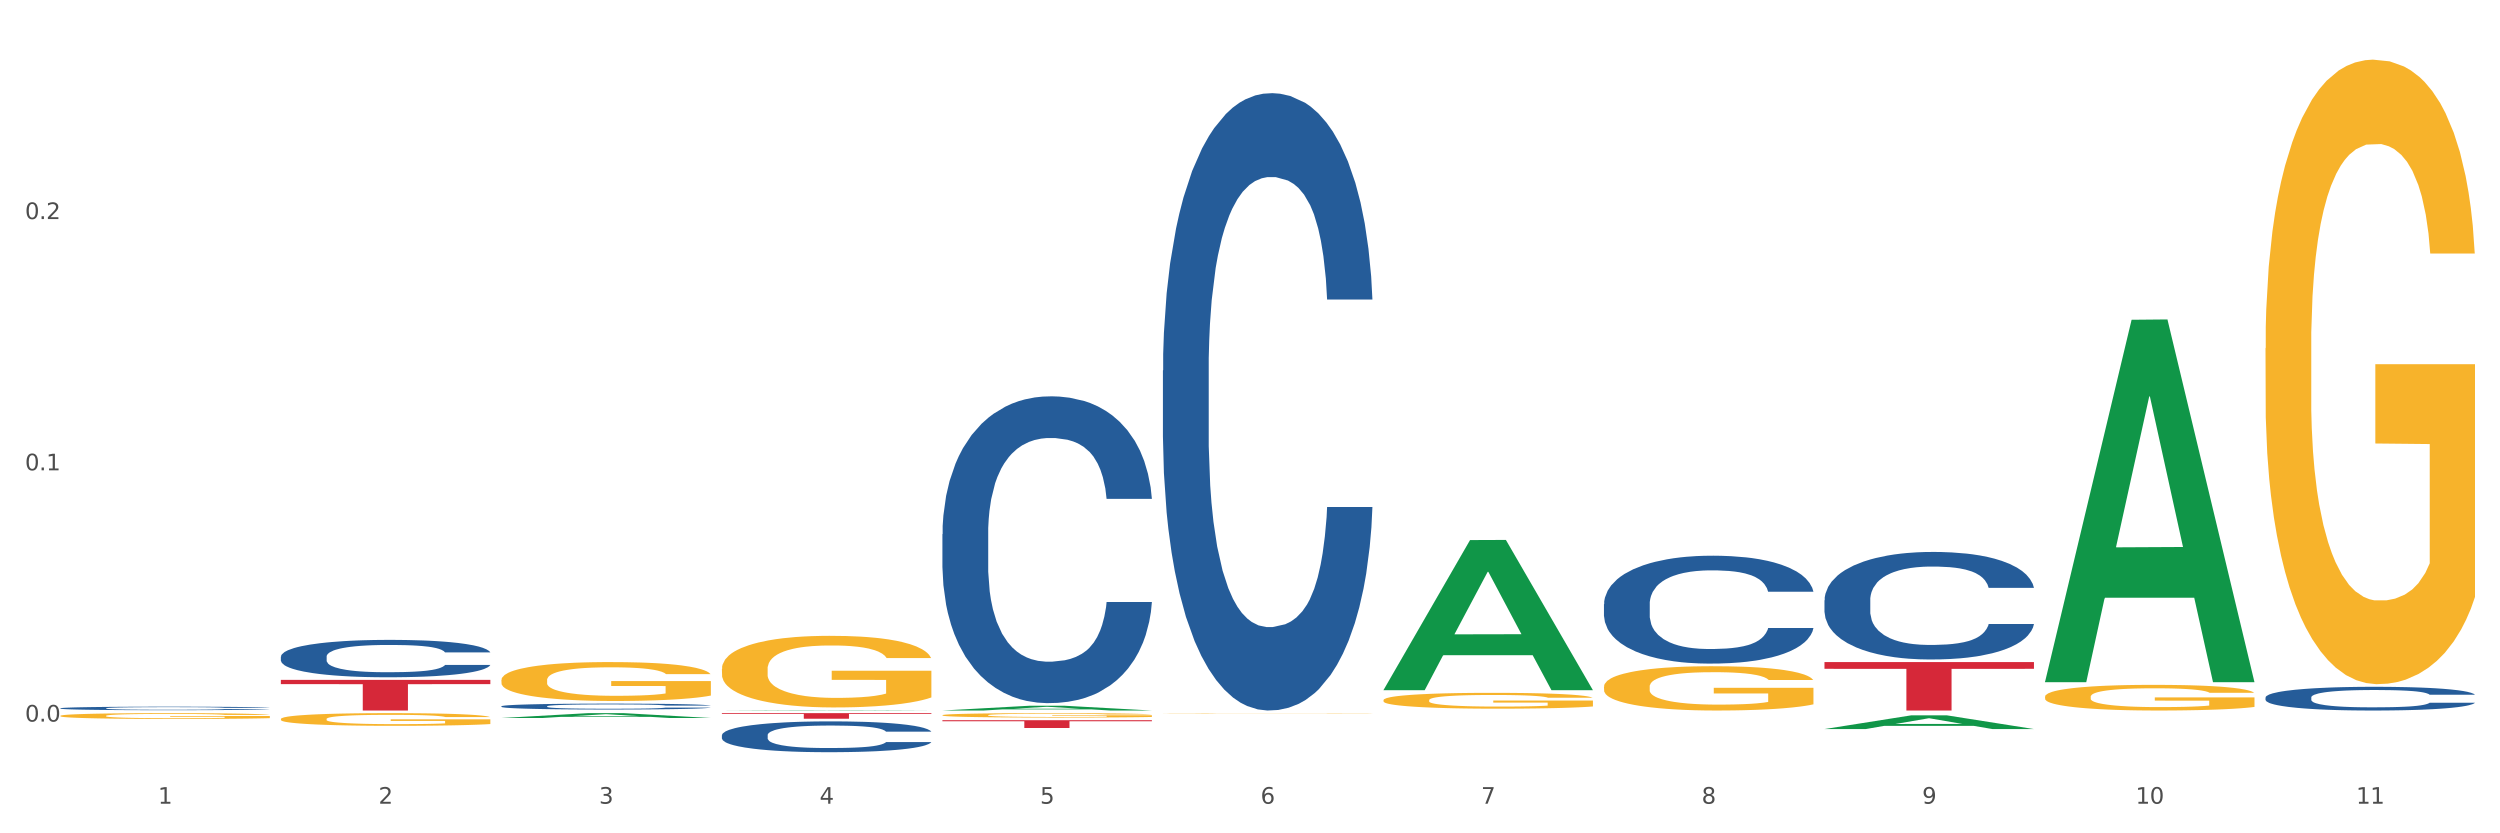 <?xml version="1.0" encoding="utf-8" standalone="no"?>
<!DOCTYPE svg PUBLIC "-//W3C//DTD SVG 1.1//EN"
  "http://www.w3.org/Graphics/SVG/1.1/DTD/svg11.dtd">
<svg xmlns:xlink="http://www.w3.org/1999/xlink" width="1080pt" height="360pt" viewBox="0 0 1080 360" xmlns="http://www.w3.org/2000/svg" version="1.1">
 <rect x="0" y="0" width="1080" height="360" fill="#333333" stroke="none"/>
 <defs>
  <style type="text/css">*{stroke-linejoin: round; stroke-linecap: butt}</style>
 </defs>
 <g id="figure_1">
  <g id="patch_1">
   <path d="M 0 360 
L 1080 360 
L 1080 0 
L 0 0 
z
" style="fill: #ffffff; stroke: #ffffff; stroke-linejoin: miter"/>
  </g>
  <g id="axes_1">
   <g id="matplotlib.axis_1">
    <g id="xtick_1">
     <g id="text_1">
      <!-- 1 -->
      <g style="fill: #4d4d4d" transform="translate(68.263 347.204) scale(0.096 -0.096)">
       <defs>
        <path id="DejaVuSans-31" d="M 794 531 
L 1825 531 
L 1825 4091 
L 703 3866 
L 703 4441 
L 1819 4666 
L 2450 4666 
L 2450 531 
L 3481 531 
L 3481 0 
L 794 0 
L 794 531 
z
" transform="scale(0.016)"/>
       </defs>
       <use xlink:href="#DejaVuSans-31"/>
      </g>
     </g>
    </g>
    <g id="xtick_2">
     <g id="text_2">
      <!-- 2 -->
      <g style="fill: #4d4d4d" transform="translate(163.526 347.204) scale(0.096 -0.096)">
       <defs>
        <path id="DejaVuSans-32" d="M 1228 531 
L 3431 531 
L 3431 0 
L 469 0 
L 469 531 
Q 828 903 1448 1529 
Q 2069 2156 2228 2338 
Q 2531 2678 2651 2914 
Q 2772 3150 2772 3378 
Q 2772 3750 2511 3984 
Q 2250 4219 1831 4219 
Q 1534 4219 1204 4116 
Q 875 4013 500 3803 
L 500 4441 
Q 881 4594 1212 4672 
Q 1544 4750 1819 4750 
Q 2544 4750 2975 4387 
Q 3406 4025 3406 3419 
Q 3406 3131 3298 2873 
Q 3191 2616 2906 2266 
Q 2828 2175 2409 1742 
Q 1991 1309 1228 531 
z
" transform="scale(0.016)"/>
       </defs>
       <use xlink:href="#DejaVuSans-32"/>
      </g>
     </g>
    </g>
    <g id="xtick_3">
     <g id="text_3">
      <!-- 3 -->
      <g style="fill: #4d4d4d" transform="translate(258.79 347.204) scale(0.096 -0.096)">
       <defs>
        <path id="DejaVuSans-33" d="M 2597 2516 
Q 3050 2419 3304 2112 
Q 3559 1806 3559 1356 
Q 3559 666 3084 287 
Q 2609 -91 1734 -91 
Q 1441 -91 1130 -33 
Q 819 25 488 141 
L 488 750 
Q 750 597 1062 519 
Q 1375 441 1716 441 
Q 2309 441 2620 675 
Q 2931 909 2931 1356 
Q 2931 1769 2642 2001 
Q 2353 2234 1838 2234 
L 1294 2234 
L 1294 2753 
L 1863 2753 
Q 2328 2753 2575 2939 
Q 2822 3125 2822 3475 
Q 2822 3834 2567 4026 
Q 2313 4219 1838 4219 
Q 1578 4219 1281 4162 
Q 984 4106 628 3988 
L 628 4550 
Q 988 4650 1302 4700 
Q 1616 4750 1894 4750 
Q 2613 4750 3031 4423 
Q 3450 4097 3450 3541 
Q 3450 3153 3228 2886 
Q 3006 2619 2597 2516 
z
" transform="scale(0.016)"/>
       </defs>
       <use xlink:href="#DejaVuSans-33"/>
      </g>
     </g>
    </g>
    <g id="xtick_4">
     <g id="text_4">
      <!-- 4 -->
      <g style="fill: #4d4d4d" transform="translate(354.053 347.204) scale(0.096 -0.096)">
       <defs>
        <path id="DejaVuSans-34" d="M 2419 4116 
L 825 1625 
L 2419 1625 
L 2419 4116 
z
M 2253 4666 
L 3047 4666 
L 3047 1625 
L 3713 1625 
L 3713 1100 
L 3047 1100 
L 3047 0 
L 2419 0 
L 2419 1100 
L 313 1100 
L 313 1709 
L 2253 4666 
z
" transform="scale(0.016)"/>
       </defs>
       <use xlink:href="#DejaVuSans-34"/>
      </g>
     </g>
    </g>
    <g id="xtick_5">
     <g id="text_5">
      <!-- 5 -->
      <g style="fill: #4d4d4d" transform="translate(449.316 347.204) scale(0.096 -0.096)">
       <defs>
        <path id="DejaVuSans-35" d="M 691 4666 
L 3169 4666 
L 3169 4134 
L 1269 4134 
L 1269 2991 
Q 1406 3038 1543 3061 
Q 1681 3084 1819 3084 
Q 2600 3084 3056 2656 
Q 3513 2228 3513 1497 
Q 3513 744 3044 326 
Q 2575 -91 1722 -91 
Q 1428 -91 1123 -41 
Q 819 9 494 109 
L 494 744 
Q 775 591 1075 516 
Q 1375 441 1709 441 
Q 2250 441 2565 725 
Q 2881 1009 2881 1497 
Q 2881 1984 2565 2268 
Q 2250 2553 1709 2553 
Q 1456 2553 1204 2497 
Q 953 2441 691 2322 
L 691 4666 
z
" transform="scale(0.016)"/>
       </defs>
       <use xlink:href="#DejaVuSans-35"/>
      </g>
     </g>
    </g>
    <g id="xtick_6">
     <g id="text_6">
      <!-- 6 -->
      <g style="fill: #4d4d4d" transform="translate(544.58 347.204) scale(0.096 -0.096)">
       <defs>
        <path id="DejaVuSans-36" d="M 2113 2584 
Q 1688 2584 1439 2293 
Q 1191 2003 1191 1497 
Q 1191 994 1439 701 
Q 1688 409 2113 409 
Q 2538 409 2786 701 
Q 3034 994 3034 1497 
Q 3034 2003 2786 2293 
Q 2538 2584 2113 2584 
z
M 3366 4563 
L 3366 3988 
Q 3128 4100 2886 4159 
Q 2644 4219 2406 4219 
Q 1781 4219 1451 3797 
Q 1122 3375 1075 2522 
Q 1259 2794 1537 2939 
Q 1816 3084 2150 3084 
Q 2853 3084 3261 2657 
Q 3669 2231 3669 1497 
Q 3669 778 3244 343 
Q 2819 -91 2113 -91 
Q 1303 -91 875 529 
Q 447 1150 447 2328 
Q 447 3434 972 4092 
Q 1497 4750 2381 4750 
Q 2619 4750 2861 4703 
Q 3103 4656 3366 4563 
z
" transform="scale(0.016)"/>
       </defs>
       <use xlink:href="#DejaVuSans-36"/>
      </g>
     </g>
    </g>
    <g id="xtick_7">
     <g id="text_7">
      <!-- 7 -->
      <g style="fill: #4d4d4d" transform="translate(639.843 347.204) scale(0.096 -0.096)">
       <defs>
        <path id="DejaVuSans-37" d="M 525 4666 
L 3525 4666 
L 3525 4397 
L 1831 0 
L 1172 0 
L 2766 4134 
L 525 4134 
L 525 4666 
z
" transform="scale(0.016)"/>
       </defs>
       <use xlink:href="#DejaVuSans-37"/>
      </g>
     </g>
    </g>
    <g id="xtick_8">
     <g id="text_8">
      <!-- 8 -->
      <g style="fill: #4d4d4d" transform="translate(735.106 347.204) scale(0.096 -0.096)">
       <defs>
        <path id="DejaVuSans-38" d="M 2034 2216 
Q 1584 2216 1326 1975 
Q 1069 1734 1069 1313 
Q 1069 891 1326 650 
Q 1584 409 2034 409 
Q 2484 409 2743 651 
Q 3003 894 3003 1313 
Q 3003 1734 2745 1975 
Q 2488 2216 2034 2216 
z
M 1403 2484 
Q 997 2584 770 2862 
Q 544 3141 544 3541 
Q 544 4100 942 4425 
Q 1341 4750 2034 4750 
Q 2731 4750 3128 4425 
Q 3525 4100 3525 3541 
Q 3525 3141 3298 2862 
Q 3072 2584 2669 2484 
Q 3125 2378 3379 2068 
Q 3634 1759 3634 1313 
Q 3634 634 3220 271 
Q 2806 -91 2034 -91 
Q 1263 -91 848 271 
Q 434 634 434 1313 
Q 434 1759 690 2068 
Q 947 2378 1403 2484 
z
M 1172 3481 
Q 1172 3119 1398 2916 
Q 1625 2713 2034 2713 
Q 2441 2713 2670 2916 
Q 2900 3119 2900 3481 
Q 2900 3844 2670 4047 
Q 2441 4250 2034 4250 
Q 1625 4250 1398 4047 
Q 1172 3844 1172 3481 
z
" transform="scale(0.016)"/>
       </defs>
       <use xlink:href="#DejaVuSans-38"/>
      </g>
     </g>
    </g>
    <g id="xtick_9">
     <g id="text_9">
      <!-- 9 -->
      <g style="fill: #4d4d4d" transform="translate(830.369 347.204) scale(0.096 -0.096)">
       <defs>
        <path id="DejaVuSans-39" d="M 703 97 
L 703 672 
Q 941 559 1184 500 
Q 1428 441 1663 441 
Q 2288 441 2617 861 
Q 2947 1281 2994 2138 
Q 2813 1869 2534 1725 
Q 2256 1581 1919 1581 
Q 1219 1581 811 2004 
Q 403 2428 403 3163 
Q 403 3881 828 4315 
Q 1253 4750 1959 4750 
Q 2769 4750 3195 4129 
Q 3622 3509 3622 2328 
Q 3622 1225 3098 567 
Q 2575 -91 1691 -91 
Q 1453 -91 1209 -44 
Q 966 3 703 97 
z
M 1959 2075 
Q 2384 2075 2632 2365 
Q 2881 2656 2881 3163 
Q 2881 3666 2632 3958 
Q 2384 4250 1959 4250 
Q 1534 4250 1286 3958 
Q 1038 3666 1038 3163 
Q 1038 2656 1286 2365 
Q 1534 2075 1959 2075 
z
" transform="scale(0.016)"/>
       </defs>
       <use xlink:href="#DejaVuSans-39"/>
      </g>
     </g>
    </g>
    <g id="xtick_10">
     <g id="text_10">
      <!-- 10 -->
      <g style="fill: #4d4d4d" transform="translate(922.579 347.204) scale(0.096 -0.096)">
       <defs>
        <path id="DejaVuSans-30" d="M 2034 4250 
Q 1547 4250 1301 3770 
Q 1056 3291 1056 2328 
Q 1056 1369 1301 889 
Q 1547 409 2034 409 
Q 2525 409 2770 889 
Q 3016 1369 3016 2328 
Q 3016 3291 2770 3770 
Q 2525 4250 2034 4250 
z
M 2034 4750 
Q 2819 4750 3233 4129 
Q 3647 3509 3647 2328 
Q 3647 1150 3233 529 
Q 2819 -91 2034 -91 
Q 1250 -91 836 529 
Q 422 1150 422 2328 
Q 422 3509 836 4129 
Q 1250 4750 2034 4750 
z
" transform="scale(0.016)"/>
       </defs>
       <use xlink:href="#DejaVuSans-31"/>
       <use xlink:href="#DejaVuSans-30" transform="translate(63.623 0)"/>
      </g>
     </g>
    </g>
    <g id="xtick_11">
     <g id="text_11">
      <!-- 11 -->
      <g style="fill: #4d4d4d" transform="translate(1017.842 347.204) scale(0.096 -0.096)">
       <use xlink:href="#DejaVuSans-31"/>
       <use xlink:href="#DejaVuSans-31" transform="translate(63.623 0)"/>
      </g>
     </g>
    </g>
    <g id="xtick_12"/>
    <g id="xtick_13"/>
    <g id="xtick_14"/>
    <g id="xtick_15"/>
    <g id="xtick_16"/>
    <g id="xtick_17"/>
    <g id="xtick_18"/>
    <g id="xtick_19"/>
    <g id="xtick_20"/>
    <g id="xtick_21"/>
   </g>
   <g id="matplotlib.axis_2">
    <g id="ytick_1">
     <g id="text_12">
      <!-- 0.0 -->
      <g style="fill: #4d4d4d" transform="translate(10.8 311.723) scale(0.096 -0.096)">
       <defs>
        <path id="DejaVuSans-2e" d="M 684 794 
L 1344 794 
L 1344 0 
L 684 0 
L 684 794 
z
" transform="scale(0.016)"/>
       </defs>
       <use xlink:href="#DejaVuSans-30"/>
       <use xlink:href="#DejaVuSans-2e" transform="translate(63.623 0)"/>
       <use xlink:href="#DejaVuSans-30" transform="translate(95.41 0)"/>
      </g>
     </g>
    </g>
    <g id="ytick_2">
     <g id="text_13">
      <!-- 0.1 -->
      <g style="fill: #4d4d4d" transform="translate(10.8 203.18) scale(0.096 -0.096)">
       <use xlink:href="#DejaVuSans-30"/>
       <use xlink:href="#DejaVuSans-2e" transform="translate(63.623 0)"/>
       <use xlink:href="#DejaVuSans-31" transform="translate(95.41 0)"/>
      </g>
     </g>
    </g>
    <g id="ytick_3">
     <g id="text_14">
      <!-- 0.2 -->
      <g style="fill: #4d4d4d" transform="translate(10.8 94.638) scale(0.096 -0.096)">
       <use xlink:href="#DejaVuSans-30"/>
       <use xlink:href="#DejaVuSans-2e" transform="translate(63.623 0)"/>
       <use xlink:href="#DejaVuSans-32" transform="translate(95.41 0)"/>
      </g>
     </g>
    </g>
    <g id="ytick_4"/>
    <g id="ytick_5"/>
    <g id="ytick_6"/>
   </g>
   <g id="PolyCollection_1">
    <path d="M 216.594 310.171 
L 216.687 310.169 
L 254.007 308.078 
L 269.494 308.076 
L 307.094 310.175 
L 289.18 310.175 
L 281.063 309.686 
L 242.531 309.686 
L 242.251 309.694 
L 234.414 310.175 
L 216.594 310.175 
L 216.594 310.171 
L 247.382 309.394 
L 276.212 309.392 
L 261.937 308.523 
L 261.75 308.519 
L 261.564 308.525 
L 247.289 309.392 
L 247.382 309.394 
L 216.594 310.171 
z
" clip-path="url(#pc6e5577b7b)" style="fill: #109648"/>
    <path d="M 26.067 309.239 
L 26.174 309.236 
L 26.174 309.154 
L 26.388 309.082 
L 27.456 308.91 
L 29.059 308.767 
L 30.234 308.692 
L 31.409 308.63 
L 32.798 308.567 
L 34.508 308.503 
L 37.607 308.409 
L 39.53 308.361 
L 41.88 308.31 
L 46.154 308.236 
L 49.253 308.195 
L 52.458 308.161 
L 57.694 308.119 
L 61.113 308.101 
L 64.746 308.087 
L 69.127 308.078 
L 72.439 308.076 
L 79.705 308.082 
L 85.902 308.103 
L 88.894 308.119 
L 92.74 308.147 
L 94.77 308.165 
L 98.082 308.202 
L 101.502 308.25 
L 103.852 308.292 
L 107.378 308.37 
L 110.049 308.448 
L 112.507 308.544 
L 113.789 308.611 
L 114.751 308.673 
L 115.605 308.744 
L 116.46 308.857 
L 97.228 308.857 
L 96.48 308.777 
L 95.304 308.701 
L 93.595 308.627 
L 92.099 308.581 
L 89.535 308.524 
L 87.184 308.487 
L 84.726 308.459 
L 81.735 308.436 
L 79.384 308.425 
L 76.072 308.416 
L 69.554 308.418 
L 65.173 308.436 
L 62.182 308.459 
L 60.258 308.48 
L 58.549 308.503 
L 56.625 308.535 
L 54.382 308.584 
L 52.779 308.627 
L 51.176 308.682 
L 49.894 308.738 
L 48.719 308.802 
L 47.757 308.871 
L 47.009 308.942 
L 46.368 309.029 
L 45.834 309.174 
L 45.834 309.489 
L 46.048 309.56 
L 46.582 309.655 
L 47.223 309.726 
L 48.291 309.811 
L 49.253 309.868 
L 51.069 309.951 
L 53.1 310.02 
L 54.702 310.064 
L 56.305 310.101 
L 59.083 310.151 
L 62.182 310.193 
L 64.853 310.218 
L 68.486 310.241 
L 70.943 310.25 
L 73.08 310.255 
L 78.316 310.255 
L 82.055 310.248 
L 86.222 310.232 
L 89.428 310.211 
L 92.099 310.186 
L 95.091 310.144 
L 97.014 310.105 
L 97.014 309.625 
L 73.507 309.622 
L 73.507 309.303 
L 116.567 309.303 
L 116.567 310.241 
L 114.751 310.289 
L 112.721 310.333 
L 110.584 310.372 
L 107.378 310.42 
L 103.532 310.466 
L 100.113 310.498 
L 96.48 310.526 
L 92.206 310.551 
L 86.65 310.574 
L 83.231 310.583 
L 78.957 310.59 
L 73.935 310.592 
L 69.554 310.588 
L 65.28 310.576 
L 60.793 310.556 
L 56.412 310.526 
L 53.1 310.496 
L 49.787 310.459 
L 46.261 310.411 
L 43.483 310.365 
L 41.346 310.324 
L 38.996 310.271 
L 36.431 310.202 
L 34.508 310.14 
L 32.798 310.075 
L 30.982 309.993 
L 29.7 309.921 
L 28.418 309.832 
L 27.67 309.765 
L 26.815 309.662 
L 26.174 309.517 
L 26.067 309.239 
z
" clip-path="url(#pc6e5577b7b)" style="fill: #f7b32b"/>
    <path d="M 407.12 230.765 
L 407.227 230.644 
L 407.227 227.255 
L 407.548 222.655 
L 408.725 214.181 
L 410.222 207.765 
L 412.79 200.26 
L 414.18 197.113 
L 415.999 193.602 
L 419.743 187.913 
L 424.022 183.071 
L 427.017 180.407 
L 429.264 178.713 
L 434.292 175.686 
L 437.18 174.355 
L 440.175 173.265 
L 442.743 172.539 
L 447.022 171.692 
L 450.445 171.329 
L 454.403 171.207 
L 457.719 171.329 
L 462.105 171.813 
L 468.523 173.265 
L 470.984 174.113 
L 474.3 175.565 
L 477.723 177.502 
L 480.504 179.439 
L 483.714 182.223 
L 487.03 185.855 
L 490.239 190.455 
L 492.486 194.692 
L 494.304 199.17 
L 495.909 204.618 
L 497.085 210.549 
L 497.62 215.513 
L 478.044 215.513 
L 477.509 211.034 
L 476.439 206.192 
L 475.37 202.923 
L 474.193 200.26 
L 472.374 197.234 
L 470.77 195.297 
L 468.095 192.997 
L 465.635 191.544 
L 463.602 190.697 
L 461.142 189.971 
L 455.9 189.244 
L 452.156 189.244 
L 449.803 189.486 
L 446.915 190.092 
L 444.454 190.939 
L 441.566 192.392 
L 439.319 193.965 
L 437.073 196.023 
L 435.789 197.476 
L 433.864 200.139 
L 432.58 202.318 
L 430.868 206.07 
L 429.906 208.734 
L 428.194 215.634 
L 427.445 220.718 
L 427.124 224.228 
L 426.91 228.102 
L 426.91 246.986 
L 427.552 255.46 
L 428.087 259.091 
L 428.943 263.207 
L 430.547 268.533 
L 432.901 273.739 
L 435.361 277.491 
L 437.394 279.791 
L 439.319 281.486 
L 441.245 282.818 
L 443.598 284.028 
L 445.524 284.754 
L 448.412 285.481 
L 451.835 285.844 
L 454.51 285.844 
L 459.965 285.239 
L 462.426 284.633 
L 464.779 283.786 
L 467.347 282.454 
L 469.379 281.002 
L 470.556 279.912 
L 472.481 277.612 
L 473.979 275.191 
L 475.263 272.407 
L 476.118 269.986 
L 477.081 266.354 
L 477.83 262.239 
L 478.044 260.06 
L 497.62 260.06 
L 497.192 264.418 
L 496.444 268.654 
L 494.946 274.344 
L 493.769 277.612 
L 491.951 281.607 
L 490.025 284.996 
L 487.351 288.749 
L 484.89 291.533 
L 482.323 293.954 
L 479.542 296.133 
L 474.514 299.16 
L 472.695 300.007 
L 468.844 301.46 
L 465.849 302.307 
L 461.463 303.154 
L 456.97 303.638 
L 452.263 303.76 
L 448.091 303.517 
L 443.491 302.791 
L 440.603 302.065 
L 437.394 300.975 
L 433.65 299.281 
L 430.12 297.223 
L 426.803 294.802 
L 423.701 292.017 
L 420.813 288.87 
L 417.069 283.665 
L 414.287 278.581 
L 412.255 273.86 
L 410.864 269.865 
L 409.474 264.781 
L 408.725 261.27 
L 407.548 252.797 
L 407.12 244.928 
L 407.12 230.765 
z
" clip-path="url(#pc6e5577b7b)" style="fill: #255c99"/>
    <path d="M 311.857 317.616 
L 311.964 317.604 
L 311.964 317.264 
L 312.285 316.802 
L 313.461 315.95 
L 314.959 315.306 
L 317.526 314.552 
L 318.917 314.236 
L 320.736 313.883 
L 324.48 313.312 
L 328.759 312.825 
L 331.754 312.558 
L 334.001 312.387 
L 339.028 312.083 
L 341.917 311.949 
L 344.912 311.84 
L 347.479 311.767 
L 351.758 311.682 
L 355.181 311.645 
L 359.139 311.633 
L 362.456 311.645 
L 366.842 311.694 
L 373.26 311.84 
L 375.72 311.925 
L 379.037 312.071 
L 382.46 312.266 
L 385.241 312.46 
L 388.45 312.74 
L 391.767 313.105 
L 394.976 313.567 
L 397.222 313.993 
L 399.041 314.442 
L 400.645 314.99 
L 401.822 315.586 
L 402.357 316.084 
L 382.781 316.084 
L 382.246 315.634 
L 381.176 315.148 
L 380.106 314.819 
L 378.93 314.552 
L 377.111 314.248 
L 375.506 314.053 
L 372.832 313.822 
L 370.372 313.676 
L 368.339 313.591 
L 365.879 313.518 
L 360.637 313.445 
L 356.893 313.445 
L 354.54 313.47 
L 351.651 313.53 
L 349.191 313.616 
L 346.303 313.761 
L 344.056 313.92 
L 341.81 314.126 
L 340.526 314.272 
L 338.6 314.54 
L 337.317 314.759 
L 335.605 315.136 
L 334.642 315.403 
L 332.931 316.096 
L 332.182 316.607 
L 331.861 316.96 
L 331.647 317.349 
L 331.647 319.246 
L 332.289 320.097 
L 332.824 320.462 
L 333.68 320.876 
L 335.284 321.411 
L 337.638 321.934 
L 340.098 322.311 
L 342.131 322.542 
L 344.056 322.712 
L 345.982 322.846 
L 348.335 322.967 
L 350.261 323.04 
L 353.149 323.113 
L 356.572 323.15 
L 359.246 323.15 
L 364.702 323.089 
L 367.162 323.028 
L 369.516 322.943 
L 372.083 322.809 
L 374.116 322.663 
L 375.293 322.554 
L 377.218 322.323 
L 378.716 322.08 
L 379.999 321.8 
L 380.855 321.557 
L 381.818 321.192 
L 382.567 320.778 
L 382.781 320.559 
L 402.357 320.559 
L 401.929 320.997 
L 401.18 321.423 
L 399.683 321.994 
L 398.506 322.323 
L 396.687 322.724 
L 394.762 323.065 
L 392.087 323.442 
L 389.627 323.721 
L 387.06 323.964 
L 384.278 324.183 
L 379.251 324.487 
L 377.432 324.573 
L 373.581 324.718 
L 370.586 324.804 
L 366.2 324.889 
L 361.707 324.937 
L 357 324.95 
L 352.828 324.925 
L 348.228 324.852 
L 345.34 324.779 
L 342.131 324.67 
L 338.386 324.5 
L 334.856 324.293 
L 331.54 324.05 
L 328.438 323.77 
L 325.55 323.454 
L 321.805 322.931 
L 319.024 322.42 
L 316.992 321.946 
L 315.601 321.544 
L 314.21 321.034 
L 313.461 320.681 
L 312.285 319.83 
L 311.857 319.039 
L 311.857 317.616 
z
" clip-path="url(#pc6e5577b7b)" style="fill: #255c99"/>
    <path d="M 216.594 305.108 
L 216.701 305.106 
L 216.701 305.041 
L 217.021 304.952 
L 218.198 304.789 
L 219.696 304.666 
L 222.263 304.522 
L 223.654 304.461 
L 225.472 304.394 
L 229.217 304.284 
L 233.495 304.191 
L 236.491 304.14 
L 238.737 304.107 
L 243.765 304.049 
L 246.653 304.023 
L 249.649 304.002 
L 252.216 303.988 
L 256.495 303.972 
L 259.918 303.965 
L 263.876 303.963 
L 267.192 303.965 
L 271.578 303.974 
L 277.997 304.002 
L 280.457 304.019 
L 283.773 304.047 
L 287.197 304.084 
L 289.978 304.121 
L 293.187 304.175 
L 296.503 304.245 
L 299.712 304.333 
L 301.959 304.415 
L 303.777 304.501 
L 305.382 304.605 
L 306.559 304.72 
L 307.094 304.815 
L 287.517 304.815 
L 286.983 304.729 
L 285.913 304.636 
L 284.843 304.573 
L 283.666 304.522 
L 281.848 304.463 
L 280.243 304.426 
L 277.569 304.382 
L 275.108 304.354 
L 273.076 304.338 
L 270.616 304.324 
L 265.374 304.31 
L 261.63 304.31 
L 259.276 304.314 
L 256.388 304.326 
L 253.928 304.342 
L 251.039 304.37 
L 248.793 304.401 
L 246.546 304.44 
L 245.263 304.468 
L 243.337 304.519 
L 242.053 304.561 
L 240.342 304.633 
L 239.379 304.685 
L 237.667 304.817 
L 236.919 304.915 
L 236.598 304.983 
L 236.384 305.057 
L 236.384 305.42 
L 237.026 305.583 
L 237.561 305.653 
L 238.416 305.732 
L 240.021 305.835 
L 242.374 305.935 
L 244.835 306.007 
L 246.867 306.051 
L 248.793 306.084 
L 250.718 306.11 
L 253.072 306.133 
L 254.997 306.147 
L 257.886 306.161 
L 261.309 306.168 
L 263.983 306.168 
L 269.439 306.156 
L 271.899 306.145 
L 274.253 306.128 
L 276.82 306.103 
L 278.853 306.075 
L 280.029 306.054 
L 281.955 306.01 
L 283.452 305.963 
L 284.736 305.909 
L 285.592 305.863 
L 286.555 305.793 
L 287.303 305.714 
L 287.517 305.672 
L 307.094 305.672 
L 306.666 305.756 
L 305.917 305.837 
L 304.419 305.947 
L 303.243 306.01 
L 301.424 306.086 
L 299.499 306.152 
L 296.824 306.224 
L 294.364 306.277 
L 291.796 306.324 
L 289.015 306.366 
L 283.987 306.424 
L 282.169 306.44 
L 278.318 306.468 
L 275.322 306.485 
L 270.936 306.501 
L 266.444 306.51 
L 261.737 306.513 
L 257.565 306.508 
L 252.965 306.494 
L 250.076 306.48 
L 246.867 306.459 
L 243.123 306.426 
L 239.593 306.387 
L 236.277 306.34 
L 233.175 306.287 
L 230.286 306.226 
L 226.542 306.126 
L 223.761 306.028 
L 221.728 305.937 
L 220.338 305.861 
L 218.947 305.763 
L 218.198 305.695 
L 217.021 305.532 
L 216.594 305.381 
L 216.594 305.108 
z
" clip-path="url(#pc6e5577b7b)" style="fill: #255c99"/>
    <path d="M 121.33 283.686 
L 121.437 283.672 
L 121.437 283.258 
L 121.758 282.698 
L 122.935 281.665 
L 124.433 280.883 
L 127 279.968 
L 128.391 279.585 
L 130.209 279.157 
L 133.953 278.463 
L 138.232 277.873 
L 141.227 277.549 
L 143.474 277.342 
L 148.502 276.973 
L 151.39 276.811 
L 154.385 276.678 
L 156.953 276.59 
L 161.232 276.486 
L 164.655 276.442 
L 168.613 276.427 
L 171.929 276.442 
L 176.315 276.501 
L 182.733 276.678 
L 185.194 276.781 
L 188.51 276.959 
L 191.933 277.195 
L 194.715 277.431 
L 197.924 277.77 
L 201.24 278.213 
L 204.449 278.773 
L 206.696 279.29 
L 208.514 279.836 
L 210.119 280.499 
L 211.296 281.222 
L 211.83 281.827 
L 192.254 281.827 
L 191.719 281.281 
L 190.65 280.691 
L 189.58 280.293 
L 188.403 279.968 
L 186.585 279.599 
L 184.98 279.363 
L 182.306 279.083 
L 179.845 278.906 
L 177.813 278.803 
L 175.352 278.714 
L 170.11 278.626 
L 166.366 278.626 
L 164.013 278.655 
L 161.125 278.729 
L 158.664 278.832 
L 155.776 279.009 
L 153.53 279.201 
L 151.283 279.452 
L 149.999 279.629 
L 148.074 279.954 
L 146.79 280.219 
L 145.079 280.676 
L 144.116 281.001 
L 142.404 281.842 
L 141.655 282.462 
L 141.334 282.89 
L 141.121 283.362 
L 141.121 285.663 
L 141.762 286.696 
L 142.297 287.139 
L 143.153 287.64 
L 144.758 288.289 
L 147.111 288.924 
L 149.571 289.381 
L 151.604 289.662 
L 153.53 289.868 
L 155.455 290.03 
L 157.808 290.178 
L 159.734 290.266 
L 162.622 290.355 
L 166.045 290.399 
L 168.72 290.399 
L 174.176 290.326 
L 176.636 290.252 
L 178.989 290.148 
L 181.557 289.986 
L 183.589 289.809 
L 184.766 289.676 
L 186.691 289.396 
L 188.189 289.101 
L 189.473 288.762 
L 190.329 288.467 
L 191.291 288.024 
L 192.04 287.522 
L 192.254 287.257 
L 211.83 287.257 
L 211.403 287.788 
L 210.654 288.304 
L 209.156 288.998 
L 207.979 289.396 
L 206.161 289.883 
L 204.235 290.296 
L 201.561 290.753 
L 199.1 291.093 
L 196.533 291.388 
L 193.752 291.653 
L 188.724 292.022 
L 186.905 292.125 
L 183.054 292.303 
L 180.059 292.406 
L 175.673 292.509 
L 171.18 292.568 
L 166.473 292.583 
L 162.301 292.553 
L 157.701 292.465 
L 154.813 292.376 
L 151.604 292.244 
L 147.86 292.037 
L 144.33 291.786 
L 141.014 291.491 
L 137.911 291.152 
L 135.023 290.768 
L 131.279 290.134 
L 128.498 289.514 
L 126.465 288.939 
L 125.074 288.452 
L 123.684 287.832 
L 122.935 287.404 
L 121.758 286.371 
L 121.33 285.412 
L 121.33 283.686 
z
" clip-path="url(#pc6e5577b7b)" style="fill: #255c99"/>
    <path d="M 26.067 305.969 
L 26.174 305.968 
L 26.174 305.929 
L 26.495 305.876 
L 27.672 305.779 
L 29.169 305.705 
L 31.737 305.618 
L 33.127 305.582 
L 34.946 305.542 
L 38.69 305.476 
L 42.969 305.42 
L 45.964 305.39 
L 48.211 305.37 
L 53.238 305.335 
L 56.127 305.32 
L 59.122 305.308 
L 61.689 305.299 
L 65.968 305.29 
L 69.392 305.285 
L 73.35 305.284 
L 76.666 305.285 
L 81.052 305.291 
L 87.47 305.308 
L 89.931 305.317 
L 93.247 305.334 
L 96.67 305.356 
L 99.451 305.379 
L 102.66 305.411 
L 105.977 305.453 
L 109.186 305.505 
L 111.432 305.554 
L 113.251 305.606 
L 114.856 305.668 
L 116.032 305.737 
L 116.567 305.794 
L 96.991 305.794 
L 96.456 305.742 
L 95.386 305.687 
L 94.317 305.649 
L 93.14 305.618 
L 91.321 305.583 
L 89.717 305.561 
L 87.042 305.535 
L 84.582 305.518 
L 82.549 305.508 
L 80.089 305.5 
L 74.847 305.492 
L 71.103 305.492 
L 68.75 305.494 
L 65.861 305.501 
L 63.401 305.511 
L 60.513 305.528 
L 58.266 305.546 
L 56.02 305.57 
L 54.736 305.586 
L 52.811 305.617 
L 51.527 305.642 
L 49.815 305.685 
L 48.852 305.716 
L 47.141 305.795 
L 46.392 305.854 
L 46.071 305.894 
L 45.857 305.939 
L 45.857 306.156 
L 46.499 306.254 
L 47.034 306.295 
L 47.89 306.343 
L 49.494 306.404 
L 51.848 306.464 
L 54.308 306.507 
L 56.341 306.534 
L 58.266 306.553 
L 60.192 306.568 
L 62.545 306.582 
L 64.471 306.591 
L 67.359 306.599 
L 70.782 306.603 
L 73.457 306.603 
L 78.912 306.596 
L 81.373 306.589 
L 83.726 306.58 
L 86.293 306.564 
L 88.326 306.548 
L 89.503 306.535 
L 91.428 306.509 
L 92.926 306.481 
L 94.21 306.449 
L 95.065 306.421 
L 96.028 306.379 
L 96.777 306.332 
L 96.991 306.307 
L 116.567 306.307 
L 116.139 306.357 
L 115.39 306.405 
L 113.893 306.471 
L 112.716 306.509 
L 110.897 306.555 
L 108.972 306.594 
L 106.298 306.637 
L 103.837 306.669 
L 101.27 306.697 
L 98.488 306.722 
L 93.461 306.757 
L 91.642 306.766 
L 87.791 306.783 
L 84.796 306.793 
L 80.41 306.802 
L 75.917 306.808 
L 71.21 306.809 
L 67.038 306.807 
L 62.438 306.798 
L 59.55 306.79 
L 56.341 306.777 
L 52.597 306.758 
L 49.066 306.734 
L 45.75 306.706 
L 42.648 306.674 
L 39.76 306.638 
L 36.016 306.578 
L 33.234 306.52 
L 31.202 306.465 
L 29.811 306.419 
L 28.42 306.361 
L 27.672 306.32 
L 26.495 306.223 
L 26.067 306.132 
L 26.067 305.969 
z
" clip-path="url(#pc6e5577b7b)" style="fill: #255c99"/>
    <path d="M 121.33 293.712 
L 211.83 293.712 
L 211.83 295.551 
L 176.231 295.564 
L 176.231 306.946 
L 156.715 306.946 
L 156.715 295.564 
L 121.33 295.551 
L 121.33 293.725 
L 121.33 293.712 
z
" clip-path="url(#pc6e5577b7b)" style="fill: #d62839"/>
    <path d="M 311.857 308.076 
L 402.357 308.076 
L 402.357 308.413 
L 366.757 308.415 
L 366.757 310.504 
L 347.242 310.504 
L 347.242 308.415 
L 311.857 308.413 
L 311.857 308.078 
L 311.857 308.076 
z
" clip-path="url(#pc6e5577b7b)" style="fill: #d62839"/>
    <path d="M 407.12 311.12 
L 497.62 311.12 
L 497.62 311.589 
L 462.021 311.592 
L 462.021 314.497 
L 442.505 314.497 
L 442.505 311.592 
L 407.12 311.589 
L 407.12 311.123 
L 407.12 311.12 
z
" clip-path="url(#pc6e5577b7b)" style="fill: #d62839"/>
    <path d="M 788.173 286.027 
L 878.673 286.027 
L 878.673 288.934 
L 843.074 288.954 
L 843.074 306.946 
L 823.558 306.946 
L 823.558 288.954 
L 788.173 288.934 
L 788.173 286.047 
L 788.173 286.027 
z
" clip-path="url(#pc6e5577b7b)" style="fill: #d62839"/>
    <path d="M 788.173 259.312 
L 788.28 259.27 
L 788.28 258.081 
L 788.601 256.469 
L 789.778 253.499 
L 791.276 251.25 
L 793.843 248.619 
L 795.234 247.516 
L 797.052 246.286 
L 800.796 244.291 
L 805.075 242.594 
L 808.07 241.661 
L 810.317 241.067 
L 815.345 240.006 
L 818.233 239.539 
L 821.228 239.157 
L 823.796 238.903 
L 828.075 238.606 
L 831.498 238.478 
L 835.456 238.436 
L 838.772 238.478 
L 843.158 238.648 
L 849.576 239.157 
L 852.037 239.454 
L 855.353 239.963 
L 858.776 240.642 
L 861.558 241.321 
L 864.767 242.297 
L 868.083 243.57 
L 871.292 245.182 
L 873.539 246.667 
L 875.357 248.237 
L 876.962 250.147 
L 878.139 252.226 
L 878.673 253.966 
L 859.097 253.966 
L 858.562 252.396 
L 857.493 250.698 
L 856.423 249.553 
L 855.246 248.619 
L 853.428 247.559 
L 851.823 246.88 
L 849.149 246.073 
L 846.688 245.564 
L 844.656 245.267 
L 842.195 245.013 
L 836.954 244.758 
L 833.209 244.758 
L 830.856 244.843 
L 827.968 245.055 
L 825.507 245.352 
L 822.619 245.861 
L 820.373 246.413 
L 818.126 247.134 
L 816.842 247.643 
L 814.917 248.577 
L 813.633 249.341 
L 811.922 250.656 
L 810.959 251.59 
L 809.247 254.008 
L 808.498 255.79 
L 808.177 257.021 
L 807.964 258.378 
L 807.964 264.998 
L 808.605 267.968 
L 809.14 269.241 
L 809.996 270.684 
L 811.601 272.55 
L 813.954 274.375 
L 816.414 275.69 
L 818.447 276.497 
L 820.373 277.091 
L 822.298 277.557 
L 824.651 277.982 
L 826.577 278.236 
L 829.465 278.491 
L 832.888 278.618 
L 835.563 278.618 
L 841.019 278.406 
L 843.479 278.194 
L 845.832 277.897 
L 848.4 277.43 
L 850.432 276.921 
L 851.609 276.539 
L 853.535 275.733 
L 855.032 274.884 
L 856.316 273.908 
L 857.172 273.06 
L 858.134 271.787 
L 858.883 270.344 
L 859.097 269.58 
L 878.673 269.58 
L 878.246 271.108 
L 877.497 272.593 
L 875.999 274.587 
L 874.822 275.733 
L 873.004 277.133 
L 871.078 278.321 
L 868.404 279.636 
L 865.944 280.612 
L 863.376 281.461 
L 860.595 282.225 
L 855.567 283.286 
L 853.748 283.583 
L 849.897 284.092 
L 846.902 284.389 
L 842.516 284.686 
L 838.023 284.856 
L 833.316 284.898 
L 829.144 284.813 
L 824.545 284.558 
L 821.656 284.304 
L 818.447 283.922 
L 814.703 283.328 
L 811.173 282.607 
L 807.857 281.758 
L 804.754 280.782 
L 801.866 279.679 
L 798.122 277.854 
L 795.341 276.072 
L 793.308 274.417 
L 791.917 273.017 
L 790.527 271.235 
L 789.778 270.005 
L 788.601 267.034 
L 788.173 264.276 
L 788.173 259.312 
z
" clip-path="url(#pc6e5577b7b)" style="fill: #255c99"/>
    <path d="M 978.7 301.304 
L 978.807 301.294 
L 978.807 301.032 
L 979.128 300.677 
L 980.304 300.022 
L 981.802 299.526 
L 984.37 298.945 
L 985.76 298.702 
L 987.579 298.431 
L 991.323 297.991 
L 995.602 297.617 
L 998.597 297.411 
L 1000.844 297.28 
L 1005.871 297.046 
L 1008.76 296.943 
L 1011.755 296.859 
L 1014.322 296.803 
L 1018.601 296.737 
L 1022.024 296.709 
L 1025.982 296.7 
L 1029.299 296.709 
L 1033.685 296.746 
L 1040.103 296.859 
L 1042.563 296.924 
L 1045.88 297.037 
L 1049.303 297.186 
L 1052.084 297.336 
L 1055.293 297.551 
L 1058.61 297.832 
L 1061.819 298.188 
L 1064.065 298.515 
L 1065.884 298.861 
L 1067.488 299.282 
L 1068.665 299.741 
L 1069.2 300.125 
L 1049.624 300.125 
L 1049.089 299.778 
L 1048.019 299.404 
L 1046.949 299.151 
L 1045.773 298.945 
L 1043.954 298.712 
L 1042.349 298.562 
L 1039.675 298.384 
L 1037.215 298.272 
L 1035.182 298.206 
L 1032.722 298.15 
L 1027.48 298.094 
L 1023.736 298.094 
L 1021.383 298.113 
L 1018.494 298.159 
L 1016.034 298.225 
L 1013.146 298.337 
L 1010.899 298.459 
L 1008.653 298.618 
L 1007.369 298.73 
L 1005.443 298.936 
L 1004.16 299.105 
L 1002.448 299.395 
L 1001.485 299.601 
L 999.774 300.134 
L 999.025 300.527 
L 998.704 300.798 
L 998.49 301.098 
L 998.49 302.558 
L 999.132 303.213 
L 999.667 303.493 
L 1000.523 303.811 
L 1002.127 304.223 
L 1004.481 304.626 
L 1006.941 304.916 
L 1008.974 305.093 
L 1010.899 305.224 
L 1012.825 305.327 
L 1015.178 305.421 
L 1017.104 305.477 
L 1019.992 305.533 
L 1023.415 305.561 
L 1026.089 305.561 
L 1031.545 305.515 
L 1034.006 305.468 
L 1036.359 305.402 
L 1038.926 305.299 
L 1040.959 305.187 
L 1042.136 305.103 
L 1044.061 304.925 
L 1045.559 304.738 
L 1046.842 304.523 
L 1047.698 304.335 
L 1048.661 304.055 
L 1049.41 303.737 
L 1049.624 303.568 
L 1069.2 303.568 
L 1068.772 303.905 
L 1068.023 304.233 
L 1066.526 304.672 
L 1065.349 304.925 
L 1063.53 305.234 
L 1061.605 305.496 
L 1058.93 305.786 
L 1056.47 306.001 
L 1053.903 306.188 
L 1051.121 306.357 
L 1046.094 306.591 
L 1044.275 306.656 
L 1040.424 306.768 
L 1037.429 306.834 
L 1033.043 306.9 
L 1028.55 306.937 
L 1023.843 306.946 
L 1019.671 306.928 
L 1015.071 306.871 
L 1012.183 306.815 
L 1008.974 306.731 
L 1005.229 306.6 
L 1001.699 306.441 
L 998.383 306.254 
L 995.281 306.039 
L 992.393 305.795 
L 988.648 305.393 
L 985.867 305 
L 983.835 304.635 
L 982.444 304.326 
L 981.053 303.933 
L 980.304 303.662 
L 979.128 303.007 
L 978.7 302.398 
L 978.7 301.304 
z
" clip-path="url(#pc6e5577b7b)" style="fill: #255c99"/>
    <path d="M 502.383 160.075 
L 502.49 159.831 
L 502.49 153.012 
L 502.811 143.756 
L 503.988 126.706 
L 505.486 113.797 
L 508.053 98.696 
L 509.444 92.363 
L 511.262 85.3 
L 515.006 73.852 
L 519.285 64.109 
L 522.281 58.751 
L 524.527 55.341 
L 529.555 49.252 
L 532.443 46.572 
L 535.438 44.38 
L 538.006 42.919 
L 542.285 41.214 
L 545.708 40.483 
L 549.666 40.24 
L 552.982 40.483 
L 557.368 41.458 
L 563.787 44.38 
L 566.247 46.085 
L 569.563 49.008 
L 572.986 52.905 
L 575.768 56.802 
L 578.977 62.404 
L 582.293 69.711 
L 585.502 78.967 
L 587.749 87.492 
L 589.567 96.504 
L 591.172 107.464 
L 592.349 119.399 
L 592.884 129.385 
L 573.307 129.385 
L 572.772 120.373 
L 571.703 110.631 
L 570.633 104.054 
L 569.456 98.696 
L 567.638 92.607 
L 566.033 88.71 
L 563.359 84.082 
L 560.898 81.159 
L 558.866 79.454 
L 556.405 77.993 
L 551.164 76.531 
L 547.42 76.531 
L 545.066 77.018 
L 542.178 78.236 
L 539.717 79.941 
L 536.829 82.864 
L 534.583 86.03 
L 532.336 90.171 
L 531.053 93.094 
L 529.127 98.452 
L 527.843 102.837 
L 526.132 110.387 
L 525.169 115.746 
L 523.457 129.629 
L 522.709 139.859 
L 522.388 146.922 
L 522.174 154.716 
L 522.174 192.713 
L 522.815 209.763 
L 523.35 217.07 
L 524.206 225.351 
L 525.811 236.068 
L 528.164 246.542 
L 530.625 254.092 
L 532.657 258.72 
L 534.583 262.13 
L 536.508 264.809 
L 538.862 267.245 
L 540.787 268.706 
L 543.675 270.168 
L 547.099 270.898 
L 549.773 270.898 
L 555.229 269.68 
L 557.689 268.463 
L 560.043 266.758 
L 562.61 264.078 
L 564.642 261.156 
L 565.819 258.963 
L 567.745 254.336 
L 569.242 249.464 
L 570.526 243.862 
L 571.382 238.991 
L 572.345 231.684 
L 573.093 223.403 
L 573.307 219.018 
L 592.884 219.018 
L 592.456 227.787 
L 591.707 236.312 
L 590.209 247.759 
L 589.032 254.336 
L 587.214 262.373 
L 585.288 269.193 
L 582.614 276.744 
L 580.154 282.346 
L 577.586 287.217 
L 574.805 291.602 
L 569.777 297.691 
L 567.959 299.396 
L 564.108 302.319 
L 561.112 304.023 
L 556.726 305.728 
L 552.233 306.703 
L 547.527 306.946 
L 543.355 306.459 
L 538.755 304.998 
L 535.866 303.536 
L 532.657 301.344 
L 528.913 297.934 
L 525.383 293.794 
L 522.067 288.922 
L 518.964 283.32 
L 516.076 276.987 
L 512.332 266.514 
L 509.551 256.284 
L 507.518 246.785 
L 506.128 238.747 
L 504.737 228.517 
L 503.988 221.454 
L 502.811 204.404 
L 502.383 188.572 
L 502.383 160.075 
z
" clip-path="url(#pc6e5577b7b)" style="fill: #255c99"/>
    <path d="M 978.7 150.439 
L 978.807 150.193 
L 978.807 141.322 
L 979.02 133.684 
L 980.089 115.204 
L 981.692 99.927 
L 982.867 91.795 
L 984.042 85.143 
L 985.431 78.49 
L 987.141 71.59 
L 990.239 61.488 
L 992.163 56.313 
L 994.513 50.893 
L 998.787 43.008 
L 1001.886 38.572 
L 1005.091 34.876 
L 1010.327 30.441 
L 1013.746 28.47 
L 1017.379 26.992 
L 1021.76 26.006 
L 1025.072 25.759 
L 1032.337 26.499 
L 1038.535 28.716 
L 1041.526 30.441 
L 1045.373 33.398 
L 1047.403 35.369 
L 1050.715 39.312 
L 1054.134 44.486 
L 1056.485 48.921 
L 1060.011 57.299 
L 1062.682 65.677 
L 1065.14 76.026 
L 1066.422 83.171 
L 1067.384 89.824 
L 1068.238 97.463 
L 1069.093 109.536 
L 1049.861 109.536 
L 1049.113 100.912 
L 1047.937 92.781 
L 1046.228 84.896 
L 1044.732 79.968 
L 1042.167 73.808 
L 1039.817 69.866 
L 1037.359 66.909 
L 1034.368 64.445 
L 1032.017 63.213 
L 1028.705 62.227 
L 1022.187 62.473 
L 1017.806 64.445 
L 1014.814 66.909 
L 1012.891 69.126 
L 1011.182 71.59 
L 1009.258 75.04 
L 1007.015 80.214 
L 1005.412 84.896 
L 1003.809 90.81 
L 1002.527 96.723 
L 1001.352 103.623 
L 1000.39 111.015 
L 999.642 118.653 
L 999.001 128.017 
L 998.467 143.54 
L 998.467 177.297 
L 998.68 184.936 
L 999.215 195.038 
L 999.856 202.677 
L 1000.924 211.793 
L 1001.886 217.954 
L 1003.702 226.824 
L 1005.732 234.216 
L 1007.335 238.898 
L 1008.938 242.84 
L 1011.716 248.261 
L 1014.814 252.696 
L 1017.486 255.407 
L 1021.118 257.871 
L 1023.576 258.856 
L 1025.713 259.349 
L 1030.948 259.349 
L 1034.688 258.61 
L 1038.855 256.885 
L 1042.061 254.668 
L 1044.732 251.957 
L 1047.724 247.522 
L 1049.647 243.333 
L 1049.647 191.835 
L 1026.14 191.588 
L 1026.14 157.338 
L 1069.2 157.338 
L 1069.2 257.871 
L 1067.384 263.045 
L 1065.353 267.727 
L 1063.217 271.916 
L 1060.011 277.09 
L 1056.165 282.018 
L 1052.745 285.468 
L 1049.113 288.425 
L 1044.839 291.135 
L 1039.283 293.599 
L 1035.863 294.585 
L 1031.59 295.324 
L 1026.568 295.57 
L 1022.187 295.078 
L 1017.913 293.846 
L 1013.425 291.628 
L 1009.045 288.425 
L 1005.732 285.221 
L 1002.42 281.279 
L 998.894 276.105 
L 996.116 271.177 
L 993.979 266.741 
L 991.628 261.074 
L 989.064 253.682 
L 987.141 247.029 
L 985.431 240.13 
L 983.615 231.259 
L 982.333 223.621 
L 981.051 214.011 
L 980.303 206.865 
L 979.448 195.777 
L 978.807 180.254 
L 978.7 150.439 
z
" clip-path="url(#pc6e5577b7b)" style="fill: #f7b32b"/>
    <path d="M 692.91 296.651 
L 693.017 296.634 
L 693.017 296.005 
L 693.231 295.463 
L 694.299 294.152 
L 695.902 293.068 
L 697.077 292.492 
L 698.252 292.02 
L 699.641 291.548 
L 701.351 291.058 
L 704.45 290.342 
L 706.373 289.975 
L 708.723 289.59 
L 712.997 289.031 
L 716.096 288.716 
L 719.301 288.454 
L 724.537 288.14 
L 727.956 288 
L 731.589 287.895 
L 735.97 287.825 
L 739.282 287.807 
L 746.548 287.86 
L 752.745 288.017 
L 755.737 288.14 
L 759.583 288.349 
L 761.613 288.489 
L 764.925 288.769 
L 768.345 289.136 
L 770.695 289.45 
L 774.221 290.045 
L 776.892 290.639 
L 779.35 291.373 
L 780.632 291.88 
L 781.594 292.352 
L 782.449 292.894 
L 783.303 293.75 
L 764.071 293.75 
L 763.323 293.138 
L 762.147 292.562 
L 760.438 292.002 
L 758.942 291.653 
L 756.378 291.216 
L 754.027 290.936 
L 751.569 290.726 
L 748.578 290.552 
L 746.227 290.464 
L 742.915 290.394 
L 736.397 290.412 
L 732.016 290.552 
L 729.025 290.726 
L 727.101 290.884 
L 725.392 291.058 
L 723.468 291.303 
L 721.225 291.67 
L 719.622 292.002 
L 718.019 292.422 
L 716.737 292.841 
L 715.562 293.331 
L 714.6 293.855 
L 713.852 294.397 
L 713.211 295.061 
L 712.677 296.162 
L 712.677 298.557 
L 712.891 299.098 
L 713.425 299.815 
L 714.066 300.357 
L 715.134 301.004 
L 716.096 301.441 
L 717.912 302.07 
L 719.943 302.594 
L 721.545 302.926 
L 723.148 303.206 
L 725.926 303.59 
L 729.025 303.905 
L 731.696 304.097 
L 735.329 304.272 
L 737.786 304.342 
L 739.923 304.377 
L 745.159 304.377 
L 748.898 304.325 
L 753.065 304.202 
L 756.271 304.045 
L 758.942 303.853 
L 761.934 303.538 
L 763.857 303.241 
L 763.857 299.588 
L 740.35 299.57 
L 740.35 297.141 
L 783.41 297.141 
L 783.41 304.272 
L 781.594 304.639 
L 779.564 304.971 
L 777.427 305.268 
L 774.221 305.635 
L 770.375 305.985 
L 766.956 306.23 
L 763.323 306.439 
L 759.049 306.632 
L 753.493 306.806 
L 750.074 306.876 
L 745.8 306.929 
L 740.778 306.946 
L 736.397 306.911 
L 732.123 306.824 
L 727.636 306.667 
L 723.255 306.439 
L 719.943 306.212 
L 716.63 305.933 
L 713.104 305.565 
L 710.326 305.216 
L 708.189 304.901 
L 705.839 304.499 
L 703.274 303.975 
L 701.351 303.503 
L 699.641 303.014 
L 697.825 302.384 
L 696.543 301.843 
L 695.261 301.161 
L 694.513 300.654 
L 693.658 299.868 
L 693.017 298.766 
L 692.91 296.651 
z
" clip-path="url(#pc6e5577b7b)" style="fill: #f7b32b"/>
    <path d="M 597.647 302.469 
L 597.754 302.463 
L 597.754 302.238 
L 597.967 302.044 
L 599.036 301.575 
L 600.638 301.187 
L 601.814 300.981 
L 602.989 300.812 
L 604.378 300.643 
L 606.088 300.468 
L 609.186 300.212 
L 611.11 300.08 
L 613.46 299.943 
L 617.734 299.743 
L 620.833 299.63 
L 624.038 299.536 
L 629.274 299.424 
L 632.693 299.374 
L 636.326 299.336 
L 640.706 299.311 
L 644.019 299.305 
L 651.284 299.324 
L 657.482 299.38 
L 660.473 299.424 
L 664.32 299.499 
L 666.35 299.549 
L 669.662 299.649 
L 673.081 299.78 
L 675.432 299.893 
L 678.958 300.105 
L 681.629 300.318 
L 684.087 300.581 
L 685.369 300.762 
L 686.33 300.931 
L 687.185 301.125 
L 688.04 301.431 
L 668.807 301.431 
L 668.059 301.212 
L 666.884 301.006 
L 665.175 300.806 
L 663.679 300.681 
L 661.114 300.524 
L 658.764 300.424 
L 656.306 300.349 
L 653.314 300.287 
L 650.964 300.255 
L 647.652 300.23 
L 641.134 300.237 
L 636.753 300.287 
L 633.761 300.349 
L 631.838 300.405 
L 630.128 300.468 
L 628.205 300.556 
L 625.961 300.687 
L 624.359 300.806 
L 622.756 300.956 
L 621.474 301.106 
L 620.298 301.281 
L 619.337 301.469 
L 618.589 301.662 
L 617.948 301.9 
L 617.414 302.294 
L 617.414 303.151 
L 617.627 303.345 
L 618.162 303.601 
L 618.803 303.795 
L 619.871 304.026 
L 620.833 304.183 
L 622.649 304.408 
L 624.679 304.595 
L 626.282 304.714 
L 627.885 304.814 
L 630.663 304.952 
L 633.761 305.064 
L 636.432 305.133 
L 640.065 305.196 
L 642.523 305.221 
L 644.66 305.233 
L 649.895 305.233 
L 653.635 305.214 
L 657.802 305.171 
L 661.007 305.114 
L 663.679 305.046 
L 666.67 304.933 
L 668.594 304.827 
L 668.594 303.52 
L 645.087 303.513 
L 645.087 302.644 
L 688.147 302.644 
L 688.147 305.196 
L 686.33 305.327 
L 684.3 305.446 
L 682.163 305.552 
L 678.958 305.683 
L 675.111 305.809 
L 671.692 305.896 
L 668.059 305.971 
L 663.786 306.04 
L 658.229 306.102 
L 654.81 306.127 
L 650.536 306.146 
L 645.515 306.152 
L 641.134 306.14 
L 636.86 306.109 
L 632.372 306.052 
L 627.992 305.971 
L 624.679 305.89 
L 621.367 305.79 
L 617.841 305.658 
L 615.063 305.533 
L 612.926 305.421 
L 610.575 305.277 
L 608.011 305.089 
L 606.088 304.921 
L 604.378 304.745 
L 602.562 304.52 
L 601.28 304.326 
L 599.997 304.083 
L 599.249 303.901 
L 598.395 303.62 
L 597.754 303.226 
L 597.647 302.469 
z
" clip-path="url(#pc6e5577b7b)" style="fill: #f7b32b"/>
    <path d="M 502.383 308.143 
L 502.49 308.143 
L 502.49 308.138 
L 502.704 308.134 
L 503.772 308.124 
L 505.375 308.115 
L 506.551 308.111 
L 507.726 308.108 
L 509.115 308.104 
L 510.824 308.1 
L 513.923 308.095 
L 515.846 308.092 
L 518.197 308.089 
L 522.471 308.085 
L 525.569 308.082 
L 528.775 308.08 
L 534.01 308.078 
L 537.43 308.077 
L 541.062 308.076 
L 545.443 308.076 
L 548.755 308.076 
L 556.021 308.076 
L 562.218 308.077 
L 565.21 308.078 
L 569.056 308.08 
L 571.087 308.081 
L 574.399 308.083 
L 577.818 308.086 
L 580.169 308.088 
L 583.695 308.093 
L 586.366 308.097 
L 588.823 308.103 
L 590.106 308.106 
L 591.067 308.11 
L 591.922 308.114 
L 592.777 308.121 
L 573.544 308.121 
L 572.796 308.116 
L 571.621 308.112 
L 569.911 308.107 
L 568.415 308.105 
L 565.851 308.101 
L 563.5 308.099 
L 561.043 308.098 
L 558.051 308.096 
L 555.701 308.096 
L 552.388 308.095 
L 545.871 308.095 
L 541.49 308.096 
L 538.498 308.098 
L 536.575 308.099 
L 534.865 308.1 
L 532.942 308.102 
L 530.698 308.105 
L 529.095 308.107 
L 527.493 308.111 
L 526.211 308.114 
L 525.035 308.117 
L 524.074 308.121 
L 523.326 308.126 
L 522.685 308.131 
L 522.15 308.139 
L 522.15 308.157 
L 522.364 308.161 
L 522.898 308.167 
L 523.539 308.171 
L 524.608 308.176 
L 525.569 308.179 
L 527.386 308.184 
L 529.416 308.188 
L 531.019 308.19 
L 532.621 308.192 
L 535.399 308.195 
L 538.498 308.198 
L 541.169 308.199 
L 544.802 308.201 
L 547.26 308.201 
L 549.396 308.201 
L 554.632 308.201 
L 558.372 308.201 
L 562.539 308.2 
L 565.744 308.199 
L 568.415 308.197 
L 571.407 308.195 
L 573.33 308.193 
L 573.33 308.165 
L 549.824 308.165 
L 549.824 308.146 
L 592.884 308.146 
L 592.884 308.201 
L 591.067 308.203 
L 589.037 308.206 
L 586.9 308.208 
L 583.695 308.211 
L 579.848 308.214 
L 576.429 308.215 
L 572.796 308.217 
L 568.522 308.218 
L 562.966 308.22 
L 559.547 308.22 
L 555.273 308.221 
L 550.251 308.221 
L 545.871 308.221 
L 541.597 308.22 
L 537.109 308.219 
L 532.728 308.217 
L 529.416 308.215 
L 526.104 308.213 
L 522.578 308.21 
L 519.8 308.208 
L 517.663 308.205 
L 515.312 308.202 
L 512.748 308.198 
L 510.824 308.195 
L 509.115 308.191 
L 507.298 308.186 
L 506.016 308.182 
L 504.734 308.177 
L 503.986 308.173 
L 503.131 308.167 
L 502.49 308.159 
L 502.383 308.143 
z
" clip-path="url(#pc6e5577b7b)" style="fill: #f7b32b"/>
    <path d="M 407.12 308.96 
L 407.227 308.959 
L 407.227 308.896 
L 407.441 308.842 
L 408.509 308.71 
L 410.112 308.602 
L 411.287 308.544 
L 412.463 308.497 
L 413.852 308.45 
L 415.561 308.401 
L 418.66 308.329 
L 420.583 308.292 
L 422.934 308.254 
L 427.208 308.198 
L 430.306 308.166 
L 433.512 308.14 
L 438.747 308.109 
L 442.166 308.095 
L 445.799 308.084 
L 450.18 308.077 
L 453.492 308.076 
L 460.758 308.081 
L 466.955 308.097 
L 469.947 308.109 
L 473.793 308.13 
L 475.823 308.144 
L 479.136 308.172 
L 482.555 308.208 
L 484.905 308.24 
L 488.431 308.299 
L 491.103 308.359 
L 493.56 308.432 
L 494.842 308.483 
L 495.804 308.53 
L 496.659 308.584 
L 497.513 308.67 
L 478.281 308.67 
L 477.533 308.609 
L 476.358 308.551 
L 474.648 308.495 
L 473.152 308.46 
L 470.588 308.417 
L 468.237 308.389 
L 465.78 308.368 
L 462.788 308.35 
L 460.437 308.341 
L 457.125 308.334 
L 450.607 308.336 
L 446.226 308.35 
L 443.235 308.368 
L 441.311 308.383 
L 439.602 308.401 
L 437.679 308.425 
L 435.435 308.462 
L 433.832 308.495 
L 432.229 308.537 
L 430.947 308.579 
L 429.772 308.628 
L 428.81 308.681 
L 428.062 308.735 
L 427.421 308.801 
L 426.887 308.912 
L 426.887 309.151 
L 427.101 309.205 
L 427.635 309.277 
L 428.276 309.331 
L 429.345 309.396 
L 430.306 309.44 
L 432.123 309.503 
L 434.153 309.555 
L 435.755 309.588 
L 437.358 309.616 
L 440.136 309.655 
L 443.235 309.686 
L 445.906 309.706 
L 449.539 309.723 
L 451.996 309.73 
L 454.133 309.734 
L 459.369 309.734 
L 463.108 309.728 
L 467.275 309.716 
L 470.481 309.7 
L 473.152 309.681 
L 476.144 309.65 
L 478.067 309.62 
L 478.067 309.254 
L 454.561 309.253 
L 454.561 309.009 
L 497.62 309.009 
L 497.62 309.723 
L 495.804 309.76 
L 493.774 309.793 
L 491.637 309.823 
L 488.431 309.859 
L 484.585 309.894 
L 481.166 309.919 
L 477.533 309.94 
L 473.259 309.959 
L 467.703 309.977 
L 464.284 309.984 
L 460.01 309.989 
L 454.988 309.991 
L 450.607 309.987 
L 446.333 309.978 
L 441.846 309.963 
L 437.465 309.94 
L 434.153 309.917 
L 430.84 309.889 
L 427.314 309.852 
L 424.536 309.817 
L 422.399 309.786 
L 420.049 309.746 
L 417.484 309.693 
L 415.561 309.646 
L 413.852 309.597 
L 412.035 309.534 
L 410.753 309.48 
L 409.471 309.412 
L 408.723 309.361 
L 407.868 309.282 
L 407.227 309.172 
L 407.12 308.96 
z
" clip-path="url(#pc6e5577b7b)" style="fill: #f7b32b"/>
    <path d="M 311.857 288.976 
L 311.964 288.947 
L 311.964 287.93 
L 312.177 287.054 
L 313.246 284.935 
L 314.849 283.183 
L 316.024 282.251 
L 317.199 281.488 
L 318.588 280.725 
L 320.298 279.933 
L 323.396 278.775 
L 325.32 278.182 
L 327.67 277.56 
L 331.944 276.656 
L 335.043 276.147 
L 338.248 275.723 
L 343.484 275.215 
L 346.903 274.989 
L 350.536 274.819 
L 354.917 274.706 
L 358.229 274.678 
L 365.494 274.762 
L 371.692 275.017 
L 374.683 275.215 
L 378.53 275.554 
L 380.56 275.78 
L 383.872 276.232 
L 387.291 276.825 
L 389.642 277.334 
L 393.168 278.295 
L 395.839 279.255 
L 398.297 280.442 
L 399.579 281.262 
L 400.541 282.024 
L 401.395 282.9 
L 402.25 284.285 
L 383.018 284.285 
L 382.27 283.296 
L 381.094 282.364 
L 379.385 281.459 
L 377.889 280.894 
L 375.324 280.188 
L 372.974 279.736 
L 370.516 279.397 
L 367.525 279.114 
L 365.174 278.973 
L 361.862 278.86 
L 355.344 278.888 
L 350.963 279.114 
L 347.971 279.397 
L 346.048 279.651 
L 344.339 279.933 
L 342.415 280.329 
L 340.172 280.922 
L 338.569 281.459 
L 336.966 282.138 
L 335.684 282.816 
L 334.509 283.607 
L 333.547 284.455 
L 332.799 285.331 
L 332.158 286.404 
L 331.624 288.184 
L 331.624 292.056 
L 331.837 292.932 
L 332.372 294.09 
L 333.013 294.966 
L 334.081 296.012 
L 335.043 296.718 
L 336.859 297.735 
L 338.889 298.583 
L 340.492 299.12 
L 342.095 299.572 
L 344.873 300.194 
L 347.971 300.702 
L 350.643 301.013 
L 354.275 301.296 
L 356.733 301.409 
L 358.87 301.465 
L 364.105 301.465 
L 367.845 301.38 
L 372.012 301.183 
L 375.218 300.928 
L 377.889 300.617 
L 380.881 300.109 
L 382.804 299.628 
L 382.804 293.723 
L 359.297 293.695 
L 359.297 289.767 
L 402.357 289.767 
L 402.357 301.296 
L 400.541 301.889 
L 398.51 302.426 
L 396.374 302.906 
L 393.168 303.5 
L 389.322 304.065 
L 385.902 304.46 
L 382.27 304.799 
L 377.996 305.11 
L 372.44 305.393 
L 369.02 305.506 
L 364.747 305.591 
L 359.725 305.619 
L 355.344 305.562 
L 351.07 305.421 
L 346.582 305.167 
L 342.202 304.799 
L 338.889 304.432 
L 335.577 303.98 
L 332.051 303.387 
L 329.273 302.822 
L 327.136 302.313 
L 324.785 301.663 
L 322.221 300.815 
L 320.298 300.052 
L 318.588 299.261 
L 316.772 298.244 
L 315.49 297.368 
L 314.208 296.266 
L 313.46 295.446 
L 312.605 294.175 
L 311.964 292.395 
L 311.857 288.976 
z
" clip-path="url(#pc6e5577b7b)" style="fill: #f7b32b"/>
    <path d="M 216.594 293.787 
L 216.7 293.771 
L 216.7 293.219 
L 216.914 292.742 
L 217.983 291.59 
L 219.585 290.638 
L 220.761 290.131 
L 221.936 289.717 
L 223.325 289.302 
L 225.035 288.872 
L 228.133 288.242 
L 230.056 287.92 
L 232.407 287.582 
L 236.681 287.09 
L 239.78 286.814 
L 242.985 286.583 
L 248.221 286.307 
L 251.64 286.184 
L 255.272 286.092 
L 259.653 286.03 
L 262.966 286.015 
L 270.231 286.061 
L 276.428 286.199 
L 279.42 286.307 
L 283.267 286.491 
L 285.297 286.614 
L 288.609 286.86 
L 292.028 287.182 
L 294.379 287.459 
L 297.905 287.981 
L 300.576 288.503 
L 303.033 289.148 
L 304.316 289.594 
L 305.277 290.008 
L 306.132 290.485 
L 306.987 291.237 
L 287.754 291.237 
L 287.006 290.7 
L 285.831 290.193 
L 284.121 289.701 
L 282.626 289.394 
L 280.061 289.01 
L 277.711 288.764 
L 275.253 288.58 
L 272.261 288.426 
L 269.911 288.35 
L 266.598 288.288 
L 260.081 288.304 
L 255.7 288.426 
L 252.708 288.58 
L 250.785 288.718 
L 249.075 288.872 
L 247.152 289.087 
L 244.908 289.409 
L 243.306 289.701 
L 241.703 290.07 
L 240.421 290.438 
L 239.245 290.869 
L 238.284 291.329 
L 237.536 291.805 
L 236.895 292.389 
L 236.36 293.357 
L 236.36 295.461 
L 236.574 295.937 
L 237.108 296.567 
L 237.749 297.043 
L 238.818 297.611 
L 239.78 297.995 
L 241.596 298.548 
L 243.626 299.009 
L 245.229 299.301 
L 246.832 299.547 
L 249.61 299.885 
L 252.708 300.161 
L 255.379 300.33 
L 259.012 300.484 
L 261.47 300.545 
L 263.607 300.576 
L 268.842 300.576 
L 272.582 300.53 
L 276.749 300.422 
L 279.954 300.284 
L 282.626 300.115 
L 285.617 299.838 
L 287.541 299.577 
L 287.541 296.367 
L 264.034 296.352 
L 264.034 294.217 
L 307.094 294.217 
L 307.094 300.484 
L 305.277 300.806 
L 303.247 301.098 
L 301.11 301.359 
L 297.905 301.682 
L 294.058 301.989 
L 290.639 302.204 
L 287.006 302.388 
L 282.732 302.557 
L 277.176 302.711 
L 273.757 302.772 
L 269.483 302.818 
L 264.461 302.834 
L 260.081 302.803 
L 255.807 302.726 
L 251.319 302.588 
L 246.938 302.388 
L 243.626 302.188 
L 240.314 301.943 
L 236.788 301.62 
L 234.01 301.313 
L 231.873 301.036 
L 229.522 300.683 
L 226.958 300.222 
L 225.035 299.808 
L 223.325 299.378 
L 221.509 298.825 
L 220.226 298.349 
L 218.944 297.75 
L 218.196 297.304 
L 217.342 296.613 
L 216.7 295.645 
L 216.594 293.787 
z
" clip-path="url(#pc6e5577b7b)" style="fill: #f7b32b"/>
    <path d="M 121.33 310.61 
L 121.437 310.605 
L 121.437 310.425 
L 121.651 310.269 
L 122.719 309.894 
L 124.322 309.583 
L 125.497 309.418 
L 126.673 309.283 
L 128.062 309.147 
L 129.771 309.007 
L 132.87 308.802 
L 134.793 308.697 
L 137.144 308.586 
L 141.418 308.426 
L 144.516 308.336 
L 147.722 308.261 
L 152.957 308.171 
L 156.376 308.131 
L 160.009 308.101 
L 164.39 308.081 
L 167.702 308.076 
L 174.968 308.091 
L 181.165 308.136 
L 184.157 308.171 
L 188.003 308.231 
L 190.033 308.271 
L 193.346 308.351 
L 196.765 308.456 
L 199.116 308.546 
L 202.641 308.717 
L 205.313 308.887 
L 207.77 309.097 
L 209.052 309.243 
L 210.014 309.378 
L 210.869 309.533 
L 211.724 309.778 
L 192.491 309.778 
L 191.743 309.603 
L 190.568 309.438 
L 188.858 309.278 
L 187.362 309.177 
L 184.798 309.052 
L 182.447 308.972 
L 179.99 308.912 
L 176.998 308.862 
L 174.647 308.837 
L 171.335 308.817 
L 164.817 308.822 
L 160.437 308.862 
L 157.445 308.912 
L 155.522 308.957 
L 153.812 309.007 
L 151.889 309.077 
L 149.645 309.182 
L 148.042 309.278 
L 146.44 309.398 
L 145.157 309.518 
L 143.982 309.658 
L 143.02 309.808 
L 142.272 309.964 
L 141.631 310.154 
L 141.097 310.47 
L 141.097 311.156 
L 141.311 311.311 
L 141.845 311.516 
L 142.486 311.672 
L 143.555 311.857 
L 144.516 311.982 
L 146.333 312.162 
L 148.363 312.313 
L 149.966 312.408 
L 151.568 312.488 
L 154.346 312.598 
L 157.445 312.688 
L 160.116 312.743 
L 163.749 312.794 
L 166.206 312.814 
L 168.343 312.824 
L 173.579 312.824 
L 177.319 312.809 
L 181.486 312.774 
L 184.691 312.728 
L 187.362 312.673 
L 190.354 312.583 
L 192.277 312.498 
L 192.277 311.451 
L 168.771 311.446 
L 168.771 310.75 
L 211.83 310.75 
L 211.83 312.794 
L 210.014 312.899 
L 207.984 312.994 
L 205.847 313.079 
L 202.641 313.184 
L 198.795 313.284 
L 195.376 313.355 
L 191.743 313.415 
L 187.469 313.47 
L 181.913 313.52 
L 178.494 313.54 
L 174.22 313.555 
L 169.198 313.56 
L 164.817 313.55 
L 160.543 313.525 
L 156.056 313.48 
L 151.675 313.415 
L 148.363 313.35 
L 145.051 313.269 
L 141.525 313.164 
L 138.746 313.064 
L 136.61 312.974 
L 134.259 312.859 
L 131.695 312.708 
L 129.771 312.573 
L 128.062 312.433 
L 126.245 312.253 
L 124.963 312.097 
L 123.681 311.902 
L 122.933 311.757 
L 122.078 311.531 
L 121.437 311.216 
L 121.33 310.61 
z
" clip-path="url(#pc6e5577b7b)" style="fill: #f7b32b"/>
    <path d="M 883.437 294.43 
L 883.53 294.283 
L 920.85 138.14 
L 936.337 137.993 
L 973.937 294.724 
L 956.023 294.724 
L 947.906 258.227 
L 909.374 258.227 
L 909.094 258.816 
L 901.257 294.724 
L 883.437 294.724 
L 883.437 294.43 
L 914.225 236.447 
L 943.055 236.299 
L 928.78 171.399 
L 928.593 171.105 
L 928.407 171.547 
L 914.132 236.299 
L 914.225 236.447 
L 883.437 294.43 
z
" clip-path="url(#pc6e5577b7b)" style="fill: #109648"/>
    <path d="M 788.173 314.946 
L 788.267 314.94 
L 825.586 309.037 
L 841.074 309.031 
L 878.673 314.957 
L 860.76 314.957 
L 852.643 313.577 
L 814.11 313.577 
L 813.831 313.599 
L 805.993 314.957 
L 788.173 314.957 
L 788.173 314.946 
L 818.962 312.754 
L 847.791 312.748 
L 833.517 310.294 
L 833.33 310.283 
L 833.143 310.3 
L 818.869 312.748 
L 818.962 312.754 
L 788.173 314.946 
z
" clip-path="url(#pc6e5577b7b)" style="fill: #109648"/>
    <path d="M 597.647 298.054 
L 597.74 297.993 
L 635.06 233.309 
L 650.547 233.248 
L 688.147 298.176 
L 670.233 298.176 
L 662.116 283.056 
L 623.584 283.056 
L 623.304 283.3 
L 615.467 298.176 
L 597.647 298.176 
L 597.647 298.054 
L 628.435 274.034 
L 657.265 273.973 
L 642.99 247.087 
L 642.803 246.965 
L 642.617 247.148 
L 628.342 273.973 
L 628.435 274.034 
L 597.647 298.054 
z
" clip-path="url(#pc6e5577b7b)" style="fill: #109648"/>
    <path d="M 407.12 306.942 
L 407.213 306.94 
L 444.533 304.891 
L 460.021 304.889 
L 497.62 306.946 
L 479.707 306.946 
L 471.59 306.467 
L 433.057 306.467 
L 432.777 306.475 
L 424.94 306.946 
L 407.12 306.946 
L 407.12 306.942 
L 437.909 306.181 
L 466.738 306.179 
L 452.464 305.327 
L 452.277 305.323 
L 452.09 305.329 
L 437.816 306.179 
L 437.909 306.181 
L 407.12 306.942 
z
" clip-path="url(#pc6e5577b7b)" style="fill: #109648"/>
    <path d="M 311.857 306.946 
L 311.95 306.946 
L 349.27 306.748 
L 364.757 306.748 
L 402.357 306.946 
L 384.444 306.946 
L 376.327 306.9 
L 337.794 306.9 
L 337.514 306.901 
L 329.677 306.946 
L 311.857 306.946 
L 311.857 306.946 
L 342.646 306.873 
L 371.475 306.872 
L 357.2 306.79 
L 357.014 306.79 
L 356.827 306.791 
L 342.552 306.872 
L 342.646 306.873 
L 311.857 306.946 
z
" clip-path="url(#pc6e5577b7b)" style="fill: #109648"/>
    <path d="M 883.437 300.979 
L 883.543 300.969 
L 883.543 300.605 
L 883.757 300.291 
L 884.826 299.531 
L 886.428 298.903 
L 887.604 298.568 
L 888.779 298.295 
L 890.168 298.021 
L 891.878 297.738 
L 894.976 297.322 
L 896.899 297.11 
L 899.25 296.887 
L 903.524 296.563 
L 906.623 296.38 
L 909.828 296.228 
L 915.064 296.046 
L 918.483 295.965 
L 922.116 295.904 
L 926.496 295.864 
L 929.809 295.854 
L 937.074 295.884 
L 943.271 295.975 
L 946.263 296.046 
L 950.11 296.168 
L 952.14 296.249 
L 955.452 296.411 
L 958.871 296.623 
L 961.222 296.806 
L 964.748 297.15 
L 967.419 297.495 
L 969.876 297.92 
L 971.159 298.214 
L 972.12 298.487 
L 972.975 298.801 
L 973.83 299.298 
L 954.597 299.298 
L 953.849 298.943 
L 952.674 298.609 
L 950.964 298.285 
L 949.469 298.082 
L 946.904 297.829 
L 944.554 297.667 
L 942.096 297.545 
L 939.104 297.444 
L 936.754 297.393 
L 933.441 297.353 
L 926.924 297.363 
L 922.543 297.444 
L 919.551 297.545 
L 917.628 297.636 
L 915.918 297.738 
L 913.995 297.88 
L 911.751 298.092 
L 910.149 298.285 
L 908.546 298.528 
L 907.264 298.771 
L 906.088 299.055 
L 905.127 299.359 
L 904.379 299.673 
L 903.738 300.058 
L 903.203 300.696 
L 903.203 302.084 
L 903.417 302.398 
L 903.951 302.813 
L 904.592 303.127 
L 905.661 303.502 
L 906.623 303.755 
L 908.439 304.12 
L 910.469 304.424 
L 912.072 304.616 
L 913.675 304.778 
L 916.453 305.001 
L 919.551 305.184 
L 922.222 305.295 
L 925.855 305.396 
L 928.313 305.437 
L 930.45 305.457 
L 935.685 305.457 
L 939.425 305.427 
L 943.592 305.356 
L 946.797 305.265 
L 949.469 305.153 
L 952.46 304.971 
L 954.384 304.799 
L 954.384 302.681 
L 930.877 302.671 
L 930.877 301.263 
L 973.937 301.263 
L 973.937 305.396 
L 972.12 305.609 
L 970.09 305.802 
L 967.953 305.974 
L 964.748 306.187 
L 960.901 306.389 
L 957.482 306.531 
L 953.849 306.653 
L 949.575 306.764 
L 944.019 306.865 
L 940.6 306.906 
L 936.326 306.936 
L 931.304 306.946 
L 926.924 306.926 
L 922.65 306.875 
L 918.162 306.784 
L 913.781 306.653 
L 910.469 306.521 
L 907.157 306.359 
L 903.631 306.146 
L 900.853 305.943 
L 898.716 305.761 
L 896.365 305.528 
L 893.801 305.224 
L 891.878 304.951 
L 890.168 304.667 
L 888.352 304.302 
L 887.069 303.988 
L 885.787 303.593 
L 885.039 303.299 
L 884.185 302.843 
L 883.543 302.205 
L 883.437 300.979 
z
" clip-path="url(#pc6e5577b7b)" style="fill: #f7b32b"/>
    <path d="M 692.91 261.007 
L 693.017 260.964 
L 693.017 259.772 
L 693.338 258.154 
L 694.515 255.174 
L 696.012 252.918 
L 698.58 250.278 
L 699.97 249.171 
L 701.789 247.937 
L 705.533 245.936 
L 709.812 244.233 
L 712.807 243.296 
L 715.054 242.7 
L 720.081 241.636 
L 722.97 241.168 
L 725.965 240.784 
L 728.532 240.529 
L 732.811 240.231 
L 736.235 240.103 
L 740.193 240.061 
L 743.509 240.103 
L 747.895 240.274 
L 754.313 240.784 
L 756.774 241.082 
L 760.09 241.593 
L 763.513 242.274 
L 766.294 242.956 
L 769.503 243.935 
L 772.82 245.212 
L 776.029 246.83 
L 778.275 248.32 
L 780.094 249.895 
L 781.699 251.811 
L 782.875 253.897 
L 783.41 255.642 
L 763.834 255.642 
L 763.299 254.067 
L 762.229 252.364 
L 761.16 251.215 
L 759.983 250.278 
L 758.164 249.214 
L 756.56 248.533 
L 753.885 247.724 
L 751.425 247.213 
L 749.392 246.915 
L 746.932 246.66 
L 741.69 246.404 
L 737.946 246.404 
L 735.593 246.489 
L 732.704 246.702 
L 730.244 247 
L 727.356 247.511 
L 725.109 248.064 
L 722.863 248.788 
L 721.579 249.299 
L 719.654 250.236 
L 718.37 251.002 
L 716.658 252.322 
L 715.696 253.258 
L 713.984 255.685 
L 713.235 257.473 
L 712.914 258.708 
L 712.7 260.07 
L 712.7 266.711 
L 713.342 269.692 
L 713.877 270.969 
L 714.733 272.416 
L 716.337 274.289 
L 718.691 276.12 
L 721.151 277.44 
L 723.184 278.249 
L 725.109 278.845 
L 727.035 279.313 
L 729.388 279.739 
L 731.314 279.994 
L 734.202 280.25 
L 737.625 280.377 
L 740.3 280.377 
L 745.755 280.164 
L 748.216 279.952 
L 750.569 279.654 
L 753.136 279.185 
L 755.169 278.674 
L 756.346 278.291 
L 758.271 277.482 
L 759.769 276.631 
L 761.053 275.652 
L 761.908 274.8 
L 762.871 273.523 
L 763.62 272.076 
L 763.834 271.309 
L 783.41 271.309 
L 782.982 272.842 
L 782.233 274.332 
L 780.736 276.333 
L 779.559 277.482 
L 777.741 278.887 
L 775.815 280.079 
L 773.141 281.399 
L 770.68 282.378 
L 768.113 283.23 
L 765.332 283.996 
L 760.304 285.06 
L 758.485 285.358 
L 754.634 285.869 
L 751.639 286.167 
L 747.253 286.465 
L 742.76 286.636 
L 738.053 286.678 
L 733.881 286.593 
L 729.281 286.338 
L 726.393 286.082 
L 723.184 285.699 
L 719.44 285.103 
L 715.909 284.379 
L 712.593 283.528 
L 709.491 282.549 
L 706.603 281.442 
L 702.859 279.611 
L 700.077 277.823 
L 698.045 276.163 
L 696.654 274.758 
L 695.263 272.97 
L 694.515 271.735 
L 693.338 268.755 
L 692.91 265.988 
L 692.91 261.007 
z
" clip-path="url(#pc6e5577b7b)" style="fill: #255c99"/>
   </g>
  </g>
 </g>
 <defs>
  <clipPath id="pc6e5577b7b">
   <rect x="26.067" y="10.8" width="1043.133" height="329.109"/>
  </clipPath>
 </defs>
</svg>
